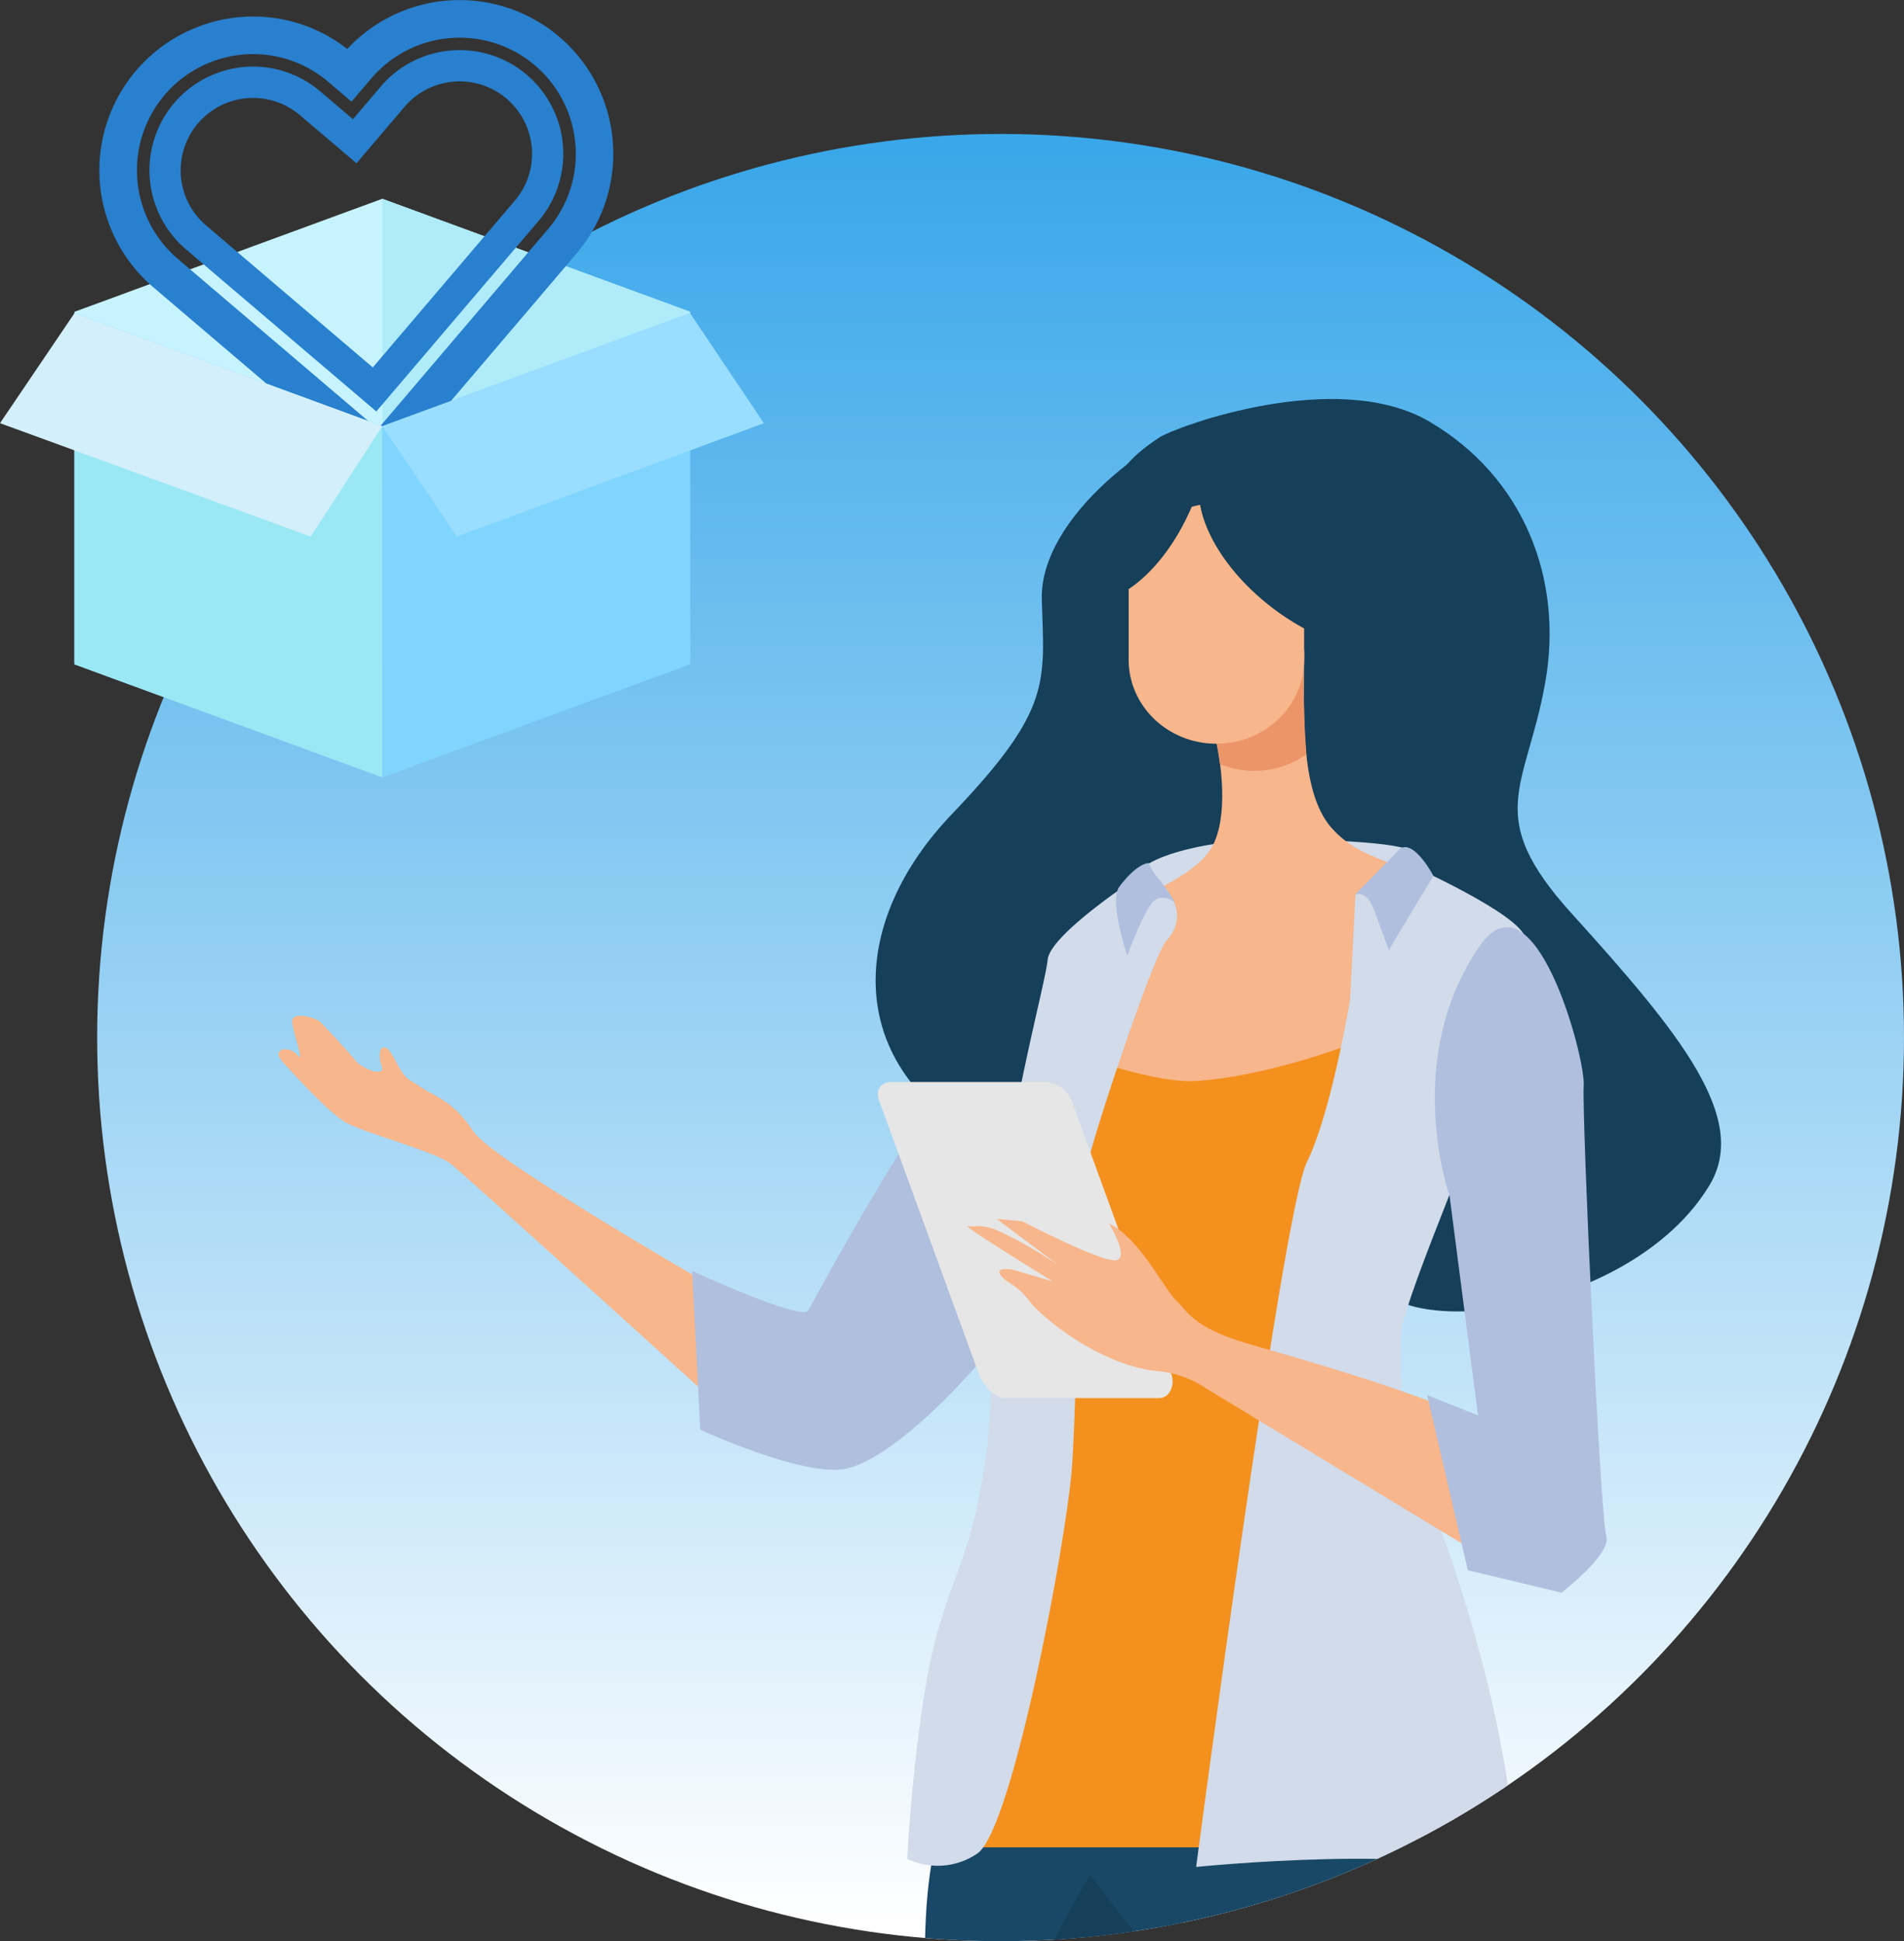 <svg xmlns="http://www.w3.org/2000/svg" xmlns:xlink="http://www.w3.org/1999/xlink" width="316.132" height="322.234" viewBox="0 0 316.132 322.234">
  <rect x="0" y="0" width="316.132" height="322.234" fill="#333333" stroke="none"/>
  <defs>
    <style>
      .cls-1 {
        fill: none;
      }

      .cls-2 {
        fill: url(#linear-gradient);
      }

      .cls-3 {
        clip-path: url(#clip-path);
      }

      .cls-4 {
        fill: #f7b68b;
      }

      .cls-5 {
        fill: #b0bfde;
      }

      .cls-6 {
        fill: #163f59;
      }

      .cls-7 {
        fill: #d1dbea;
      }

      .cls-8 {
        fill: #ec9568;
      }

      .cls-9 {
        fill: #194866;
      }

      .cls-10 {
        fill: #161711;
      }

      .cls-11 {
        fill: #f4901e;
      }

      .cls-12 {
        fill: #e6e6e6;
      }

      .cls-13 {
        fill: #c7f3ff;
      }

      .cls-14 {
        fill: #afebf9;
      }

      .cls-15 {
        fill: #9ac7f7;
      }

      .cls-16 {
        fill: #2880ce;
      }

      .cls-17 {
        fill: #9ae8f4;
      }

      .cls-18 {
        fill: #d4effc;
      }

      .cls-19 {
        fill: #80d5ff;
      }

      .cls-20 {
        fill: #9df;
      }
    </style>
    <linearGradient id="linear-gradient" x1="0.5" x2="0.5" y2="1" gradientUnits="objectBoundingBox">
      <stop offset="0" stop-color="#39a7e9"/>
      <stop offset="1" stop-color="#fff"/>
    </linearGradient>
    <clipPath id="clip-path">
      <circle id="楕円形_15" data-name="楕円形 15" class="cls-1" cx="150" cy="150" r="150" transform="translate(2648 630)"/>
    </clipPath>
  </defs>
  <g id="グループ_4273" data-name="グループ 4273" transform="translate(-2631.868 -607.766)">
    <g id="グループ_4270" data-name="グループ 4270">
      <circle id="楕円形_14" data-name="楕円形 14" class="cls-2" cx="150" cy="150" r="150" transform="translate(2648 630)"/>
      <g id="グループ_4269" data-name="グループ 4269">
        <g id="グループ_4268" data-name="グループ 4268" class="cls-3">
          <g id="グループ_4267" data-name="グループ 4267">
            <g id="グループ_4266" data-name="グループ 4266">
              <path id="パス_2081" data-name="パス 2081" class="cls-4" d="M2753.673,843.238c-6.514-5.775-44.465-40.336-47.02-42.326s-14.309-5.1-17.277-6.766-8.39-7.738-10.535-10.052,1.091-2.854,2.385-1.2-.539-3.24-.846-5.331,3.65-.859,4.343-.4,5.788,6.119,6.433,6.941,4.882,2.835,4.047.493.213-4.826,2.179-1.043,2.053,3.05,4.288,4.629,5.337,2.142,8.8,7.414,47.841,30.386,59.875,37.4C2787.153,842.786,2767.665,855.645,2753.673,843.238Z"/>
              <path id="パス_2082" data-name="パス 2082" class="cls-5" d="M2817.649,762.928c-3.589-3.006-8.759-1.876-13.317,3.416-14.284,16.657-29.072,42.048-38.24,58.926-1.038,1.909-19.308-6.54-19.308-6.54l1.352,26.369s16.916,7.792,23.983,6.508c8.488-1.536,28.986-19.707,53.047-62.528C2832.115,776.689,2823.71,768.021,2817.649,762.928Z"/>
              <g id="グループ_4265" data-name="グループ 4265">
                <path id="パス_2083" data-name="パス 2083" class="cls-6" d="M2834.118,676.869c32.684-7.685,33.146,8.2,38.3,27.967s3.619,62.839-14.984,76.559-22.248,40.118-32.73,24.914c-12.208-17.706-20.385-3.23-32.092-10.524-20.615-12.819-19.425-35.4-2.7-52.87s15.325-21.833,14.934-35.627S2823.907,679.27,2834.118,676.869Z"/>
                <path id="パス_2084" data-name="パス 2084" class="cls-6" d="M2824.475,680.318c2.559-1.648,29.265-11.622,44.72-2.566s22.383,25.913,19.21,43.472-10.347,21.876,4.431,38.2c18.057,19.945,29.544,34.019,22.862,45.1-12.915,21.418-52.774,26.681-56.474,14.517-4.6-15.122,21.368-49.055,1.651-55.545-14.613-4.817-19.494-7.909-19.823-26.729s17.7-28.459,5.64-29.819C2832.432,705.351,2802.3,694.614,2824.475,680.318Z"/>
                <path id="パス_2085" data-name="パス 2085" class="cls-7" d="M2862.148,761.213s-38.859,1.054-39.753-.876-4.913-6.312.335-9.294,16.191-4.208,22.444-4.033,21.267.566,21.267,2.471C2866.441,756.052,2863.935,759.986,2862.148,761.213Z"/>
                <path id="パス_2086" data-name="パス 2086" class="cls-4" d="M2876.637,758.557s-13.334,26-29.022,29.582-37.425.224-39.667-6.051,3.249-18.6,6.835-21.738,15.239-6.275,18.377-12.1c2.558-4.752,1.793-13.447,0-20.17s-7.172-7.172-1.793-10.309,3.138-6.276,8.516-5.379,8.517-1.119,8.517,4.035c0,9.412-.77,22.626,4.481,28.686C2858.708,751.833,2867.225,750.489,2876.637,758.557Z"/>
                <path id="パス_2087" data-name="パス 2087" class="cls-8" d="M2840.142,735.724a15.067,15.067,0,0,1-5.715-1.116,51.038,51.038,0,0,0-1.267-6.529c-1.793-6.724-7.172-7.174-1.793-10.31s3.138-6.276,8.517-5.379,8.516-1.119,8.516,4.034a159.748,159.748,0,0,0,.374,16.573A14.925,14.925,0,0,1,2840.142,735.724Z"/>
                <path id="パス_2088" data-name="パス 2088" class="cls-4" d="M2870.607,1184.812l.336,38.659s-13.782,16.808-18.825,19.5-4.37.336-4.034-1.009,8.741-11.093,10.085-16.471-1.68-38.323-1.344-40S2870.607,1184.812,2870.607,1184.812Z"/>
                <path id="パス_2089" data-name="パス 2089" class="cls-9" d="M2874.417,917.226l-9.433,148.361s7.383,33.866,8.339,45.28c1.639,19.541-.251,78.428-.251,78.428l-19.721.9s-13.9-133.121-15.688-144.774-21.964-106.676-10.309-129.983S2874.417,917.226,2874.417,917.226Z"/>
                <path id="パス_2090" data-name="パス 2090" class="cls-10" d="M2871.28,1221.455a8.425,8.425,0,0,1,.962,4.838c-.311,2.02-1.971,7.936-1.971,7.936l-3.7,1.68v-2.689s-6.723,8.068-10.084,10.421-10.409,8.214-14.456,6.724a2.448,2.448,0,0,1-1.344-1.681s6.387-7.06,7.4-8.069,3.361,1.009,6.051-.672,10.374-9.021,12.438-11.43A41.966,41.966,0,0,0,2871.28,1221.455Z"/>
                <path id="パス_2091" data-name="パス 2091" class="cls-4" d="M2833.629,1176.072l.336,38.659s-13.783,16.808-18.825,19.5-4.37.336-4.034-1.009,8.74-11.093,10.085-16.472-1.681-38.323-1.345-40S2833.629,1176.072,2833.629,1176.072Z"/>
                <path id="パス_2092" data-name="パス 2092" class="cls-9" d="M2828.026,910.5l2.242,138.948,4.482,133.122-19.721.9S2801.135,1049,2799.34,1037.349s-21.963-105.331-10.309-128.639S2828.026,910.5,2828.026,910.5Z"/>
                <path id="パス_2093" data-name="パス 2093" class="cls-6" d="M2812.853,919.006l15.636,20.19,1.338,82.942c-5.555-11.287-9.663-19.535-10.963-21.91-2.131-3.9-10.69-17.859-20.366-35.126-.1-5.966-.157-11.972-.162-17.971A293.675,293.675,0,0,1,2812.853,919.006Z"/>
                <path id="パス_2094" data-name="パス 2094" class="cls-10" d="M2834.3,1212.714a8.43,8.43,0,0,1,.962,4.839c-.311,2.02-1.971,7.936-1.971,7.936l-3.7,1.68v-2.689s-6.723,8.067-10.085,10.421-10.407,8.214-14.455,6.723a2.446,2.446,0,0,1-1.344-1.681s6.387-7.06,7.4-8.068,3.362,1.008,6.052-.672,10.373-9.021,12.437-11.43A42.023,42.023,0,0,0,2834.3,1212.714Z"/>
                <path id="パス_2095" data-name="パス 2095" class="cls-11" d="M2791.364,914.424h72.274L2853.2,853.161l2.367-71.857s-13.446,5.177-25.211,5.916c-7.719.485-24.2-5.916-24.2-5.916Z"/>
                <path id="パス_2096" data-name="パス 2096" class="cls-7" d="M2830.47,917.674s14.343-108.917,18.377-116.985,7.171-26.893,7.171-26.893l.9-17.48,7.171-5.827s17.482,7.62,20.619,12.1-5.827,26-8.068,32.72-11.653,28.686-12.1,33.617.1,16.265,2.24,21.514c17.033,41.684,17.167,69.278,16.586,69.026C2869.914,913.64,2830.47,917.674,2830.47,917.674Z"/>
                <path id="パス_2097" data-name="パス 2097" class="cls-7" d="M2822.4,752.282s-16.135,10.309-16.583,14.791-7.172,28.238-8.516,48.408,0,25.548-2.69,39.891-6.694,16.777-9.412,34.514c-2.13,13.894-2.69,26.444-2.69,26.444a11.669,11.669,0,0,0,11.653-.9c5.828-4.034,14.792-51.994,15.689-64.1s.9-44.373,3.136-52.442,10.533-32.719,12.551-34.961C2830.58,758.34,2823.3,753.178,2822.4,752.282Z"/>
                <path id="パス_2098" data-name="パス 2098" class="cls-5" d="M2864.424,748.584l-7.621,7.732s1.906-1.2,3.306,2.748c1.011,2.851,2.354,6.384,2.354,6.384l7.4-12.29S2866.777,747.239,2864.424,748.584Z"/>
                <path id="パス_2099" data-name="パス 2099" class="cls-5" d="M2822.627,751.049a7.131,7.131,0,0,0,1.232,2.129,30.426,30.426,0,0,1,3.083,4.371s-2.354-1.85-3.866.2c-1.86,2.513-4.034,8.656-4.034,8.656s-3.067-9.128-1.337-11.424C2820.834,750.825,2822.627,751.049,2822.627,751.049Z"/>
                <path id="パス_2100" data-name="パス 2100" class="cls-4" d="M2829.733,691.9q.69-.192,1.4-.322c.976,5.544,5.383,12.1,12.209,17.251a40.841,40.841,0,0,0,5.056,3.255v5.2c0,7.7-6.522,13.938-14.567,13.938s-14.567-6.24-14.567-13.938V705.557C2823.265,702.894,2827.1,698.057,2829.733,691.9Z"/>
              </g>
              <path id="パス_2101" data-name="パス 2101" class="cls-12" d="M2794.413,835.9c.641,1.768,2.589,3.945,4.356,3.945h25.553c1.768,0,2.675-2.177,2.034-3.945l-16.565-45.424a4.958,4.958,0,0,0-4.355-3.1h-25.563c-1.763,0-2.681,1.332-2.034,3.1Z"/>
              <path id="パス_2102" data-name="パス 2102" class="cls-4" d="M2816,810.858s3.378,5.488,1.269,6.086-15.655-6.441-15.655-6.441l-4.268-.4,10.7,7.994a67.53,67.53,0,0,0-10.978-6.253c-2.33-.907-3.892-.353-4.482-.527-1.614-.484,14.068,9.153,14.068,9.153l-6.6-1.925s-3.534-.691-1.746,1.253c.976,1.054,2.438,1.252,4.517,3.987s11.783,10.7,21.335,11.592a17.207,17.207,0,0,1,8.089,2.943l45.8,27.752s20.874,2.95,18.119-8.553-42.45-22.457-56.757-26.607c-9.4-2.729-10.155-5.282-12.209-7.215S2821.157,813.364,2816,810.858Z"/>
              <path id="パス_2103" data-name="パス 2103" class="cls-5" d="M2872.539,806.223l4.733,36.51-8.451-3.381,6.761,29.072,15.55,3.719s8.446-6.44,7.437-9.465-4.083-69.945-3.746-74.651-8.245-36.292-17.289-23.2C2864.535,783.657,2872.539,806.223,2872.539,806.223Z"/>
            </g>
          </g>
        </g>
      </g>
    </g>
    <g id="グループ_4272" data-name="グループ 4272">
      <path id="パス_2104" data-name="パス 2104" class="cls-13" d="M2695.34,640.764l-51.106,18.76v58.3h102.213v-58.3Z"/>
      <path id="パス_2105" data-name="パス 2105" class="cls-14" d="M2695.34,688.808l51.106-18.761V659.524l-51.106-18.76Z"/>
      <path id="パス_2106" data-name="パス 2106" class="cls-15" d="M2695.34,736.808l-51.106-18.761v-58.3l51.106,18.761Z"/>
      <g id="グループ_4271" data-name="グループ 4271">
        <path id="パス_2107" data-name="パス 2107" class="cls-16" d="M2701.5,617.435a17.02,17.02,0,0,0-6.422,4.709l-4.609,5.412-5.422-4.608a17.129,17.129,0,0,0-17.848-2.767l-.006,0a17.045,17.045,0,0,0-6.421,4.707,17.238,17.238,0,0,0,1.942,24.241l31.638,26.939,26.94-31.628a17.209,17.209,0,0,0-19.792-27.008Zm18.668,14.892a11.954,11.954,0,0,1-2.83,8.756l-23.573,27.676-27.686-23.576a12.019,12.019,0,1,1,15.61-18.28l9.37,7.964,7.971-9.36a12.021,12.021,0,0,1,21.138,6.82Z"/>
        <path id="パス_2108" data-name="パス 2108" class="cls-16" d="M2724.727,613.877a25.5,25.5,0,0,0-35.2,2.017,25.377,25.377,0,0,0-25.548-3.367h0a25.51,25.51,0,0,0-6.654,42.923l4.64,3.958,27.791,23.656,5.529,4.707,4.709-5.527,23.663-27.769,3.957-4.656a25.5,25.5,0,0,0-2.888-35.943Zm2.678,17.87a19.16,19.16,0,0,1-4.535,14.041L2694.583,679l-33.219-28.284a19.317,19.317,0,0,1-2.176-27.166,19.116,19.116,0,0,1,7.2-5.275l.006,0a19.194,19.194,0,0,1,20,3.1l3.84,3.263,3.264-3.832a19.285,19.285,0,0,1,33.91,10.948Z"/>
      </g>
      <path id="パス_2109" data-name="パス 2109" class="cls-17" d="M2695.34,736.808l-51.106-18.761v-58.3l51.106,18.761Z"/>
      <path id="パス_2110" data-name="パス 2110" class="cls-18" d="M2644.234,659.75l-12.366,18.265,51.584,18.813,11.888-18.318Z"/>
      <path id="パス_2111" data-name="パス 2111" class="cls-19" d="M2695.34,736.808l51.106-18.761v-58.3l-51.106,18.761Z"/>
      <path id="パス_2112" data-name="パス 2112" class="cls-20" d="M2695.34,678.511l12.387,18.318,50.977-18.813-12.257-18.265Z"/>
    </g>
  </g>
</svg>
